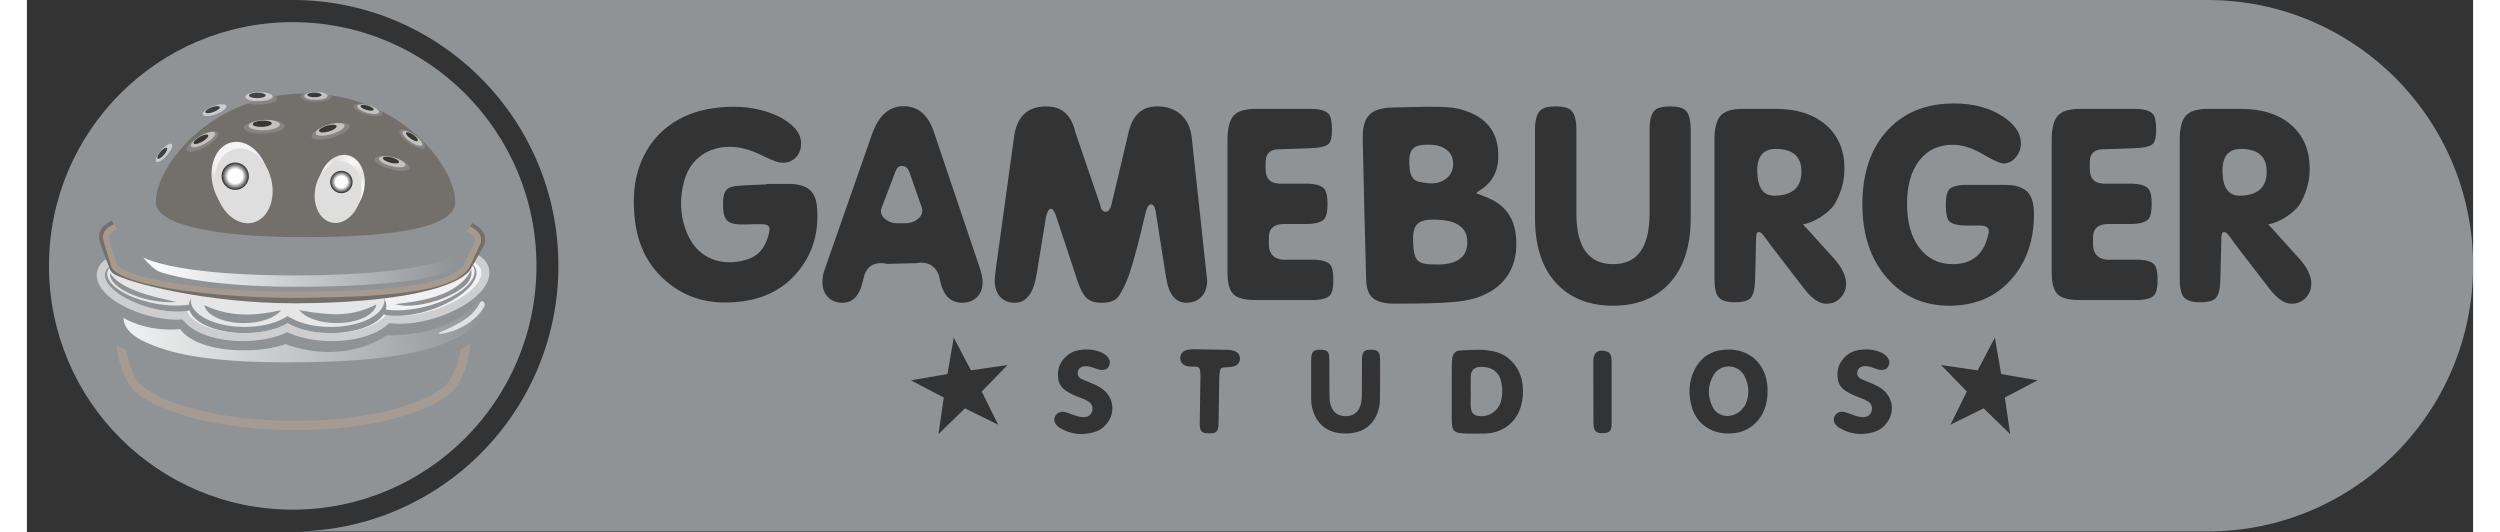 <svg width="155" height="33" viewBox="0 0 1558 339" fill="none" xmlns="http://www.w3.org/2000/svg">
<rect x="0" y="0" width="1558" height="339" fill="#333333" stroke="none"/>
<path fill-rule="evenodd" clip-rule="evenodd" d="M1558 169.255C1558 262.725 1482.22 338.502 1388.75 338.502H169.266C262.746 338.502 338.518 262.725 338.518 169.255C338.518 75.77 262.739 0 169.266 0H1388.75C1482.22 0 1558 75.77 1558 169.255ZM0 169.795C0.295 263.021 75.968 338.502 169.266 338.502H169.251C75.961 338.502 0.295 263.021 0 169.795ZM605.051 189.313C607.475 186.962 608.701 183.81 608.701 179.843C608.701 177.232 608.145 174.311 607.056 171.101L577.57 83.755C573.891 73 567.493 67.627 558.362 67.627C549.136 67.627 542.428 73.592 538.259 85.514L508.037 171.83C507.142 174.333 506.688 176.951 506.688 179.67C506.688 183.644 507.856 186.832 510.193 189.234C512.53 191.643 515.574 192.84 519.354 192.84C525.694 192.84 529.921 188.794 531.998 180.701L533.491 174.866C535.28 170.026 538.749 167.603 543.921 167.603C545.177 167.599 546.428 167.759 547.643 168.079L566.555 167.61C567.45 167.394 568.445 167.293 569.534 167.293C574.987 167.293 578.76 169.94 580.852 175.234L581.746 179.28C583.737 188.318 588.389 192.833 595.746 192.833C599.511 192.833 602.613 191.65 605.051 189.313ZM562.242 110.081L569.837 131.864C570.128 132.559 570.285 133.303 570.299 134.056C570.299 136.357 569.174 138.298 566.938 139.855C564.709 141.421 562.307 142.207 559.725 142.207H554.07C551.682 142.207 549.396 141.457 547.217 139.935C545.032 138.42 543.936 136.617 543.936 134.525C543.94 133.772 544.092 133.027 544.383 132.333L553.161 109.288C554.055 106.886 555.397 105.681 557.186 105.681C559.573 105.681 561.254 107.146 562.242 110.081ZM748.091 188.989C750.522 186.428 751.741 182.894 751.741 178.393C751.741 178.602 751.496 176.41 750.991 171.801L741.91 87.844C741.217 81.259 738.787 76.181 734.617 72.625C730.751 69.387 725.846 67.757 719.881 67.757C710.353 67.757 704.301 73.188 701.719 84.058L690.849 129.981C690.049 133.227 688.815 134.843 687.127 134.843C685.245 134.843 684.055 133.378 683.557 130.45L667.768 84.209C665.286 73.246 659.127 67.764 649.302 67.764C637.387 67.764 630.542 74.154 628.753 86.935L617.284 170.055C616.686 174.354 616.39 177.174 616.39 178.538C616.39 183.038 617.558 186.558 619.888 189.068C622.218 191.578 625.319 192.833 629.2 192.833C636.442 192.833 641.058 186.904 643.049 175.032L649.144 137.699C650.038 134.554 651.034 132.975 652.13 132.975C653.32 132.975 654.417 134.439 655.405 137.374L669.109 178.855C670.884 184.207 672.846 187.871 674.981 189.862C677.123 191.852 680.326 192.848 684.581 192.848C690.142 192.848 693.864 191.275 695.754 188.131C698.157 184.205 700.151 180.043 701.705 175.71C704.489 167.956 708.059 154.656 712.423 135.802C713.318 132.03 714.515 130.147 716.001 130.147C717.487 130.147 718.482 131.77 718.973 135.016L725.529 176.655C727.217 187.438 731.538 192.833 738.484 192.833C742.458 192.833 745.66 191.549 748.091 188.989ZM830.023 187.972C831.415 186.292 832.107 183.062 832.108 178.253C832.108 173.35 831.415 170.105 830.023 168.519C828.242 166.435 824.361 165.381 818.41 165.381H803.227C800.147 165.699 797.507 165.288 795.329 164.134C792.451 162.467 791.016 159.647 791.016 155.666V151.122C791.016 145.481 794.341 142.668 800.991 142.668H814.689C820.545 142.668 824.412 141.623 826.301 139.531C827.679 137.966 828.379 134.778 828.379 129.974C828.379 125.069 827.679 121.831 826.301 120.258C824.412 118.073 820.545 116.969 814.689 116.969H798.301C792.054 116.969 788.924 113.861 788.924 107.636V103.28C788.924 97.473 792.249 94.725 798.899 95.028L817.516 94.401C823.568 94.199 827.434 93.261 829.129 91.588C830.521 90.232 831.213 87.195 831.213 82.5C831.213 77.494 830.521 74.191 829.129 72.632C827.246 70.447 823.373 69.336 817.516 69.336H782.829C775.775 69.336 770.985 70.822 768.461 73.808C765.929 76.787 764.659 81.829 764.659 88.933V173.561C764.659 180.247 765.9 184.841 768.389 187.352C770.863 189.854 775.58 191.109 782.526 191.109H818.41C824.267 191.109 828.133 190.064 830.023 187.972ZM1046.43 180.139C1055.26 170.416 1059.68 156.683 1059.68 138.918L1059.69 82.802C1059.69 76.643 1058.65 72.517 1056.57 70.425C1054.78 68.658 1051.45 67.757 1046.59 67.757C1041.73 67.757 1038.41 68.644 1036.62 70.425C1034.53 72.51 1033.49 76.643 1033.49 82.802V135.939C1033.49 157.462 1025.75 168.223 1010.27 168.223C994.681 168.223 986.891 157.462 986.891 135.939V82.802C986.891 76.535 985.787 72.416 983.609 70.425C981.921 68.658 978.596 67.757 973.633 67.757C968.858 67.757 965.591 68.644 963.802 70.425C961.617 72.51 960.52 76.643 960.52 82.802V138.918C960.52 156.683 964.964 170.416 973.85 180.139C982.729 189.854 994.868 194.709 1010.25 194.709C1025.54 194.709 1037.6 189.854 1046.43 180.139ZM1133.18 145.027L1150.76 164.458C1156.02 170.308 1158.65 175.696 1158.65 180.615C1158.65 184.156 1157.46 187.186 1155.08 189.703C1152.7 192.213 1149.67 193.454 1145.99 193.454C1141.52 193.454 1136.81 190.222 1131.85 183.745L1110.26 155.688C1109.72 154.934 1109.22 154.236 1108.77 153.592C1106 149.703 1104.65 147.797 1103.11 147.797C1101.62 147.797 1101.42 149.254 1101.32 152.391L1100.73 177.463C1100.62 183.421 1099.76 187.409 1098.12 189.458C1096.48 191.484 1093.08 192.509 1087.92 192.509C1082.77 192.509 1079.28 191.463 1077.49 189.371C1075.71 187.287 1074.82 183.32 1074.82 177.463V88.912C1074.82 81.807 1076.09 76.758 1078.61 73.787C1081.14 70.815 1085.93 69.322 1092.98 69.322H1113.53C1127.53 69.322 1138.44 72.885 1146.28 79.99C1153.82 86.777 1157.6 95.872 1157.6 107.254C1157.6 115.087 1155.85 121.506 1152.18 128.604C1148.32 136.033 1136.55 142.524 1131.26 142.755C1131.86 143.83 1133.18 145.027 1133.18 145.027ZM1102.07 109.288C1102.27 119.638 1105.99 124.759 1113.24 124.644C1124.56 124.427 1130.21 119.328 1130.21 109.288C1130.21 99.673 1124.75 94.862 1113.84 94.862C1105.8 94.862 1101.87 99.673 1102.07 109.288ZM1429.51 145.027L1447.08 164.458C1452.34 170.308 1454.97 175.696 1454.97 180.615C1454.97 184.156 1453.79 187.186 1451.4 189.703C1449.01 192.213 1445.99 193.454 1442.32 193.454C1437.85 193.454 1433.13 190.222 1428.17 183.745L1406.58 155.688C1406.05 154.947 1405.56 154.259 1405.11 153.624L1405.1 153.609C1402.33 149.708 1400.97 147.797 1399.44 147.797C1397.94 147.797 1397.74 149.254 1397.64 152.391L1397.06 177.463C1396.95 183.421 1396.08 187.409 1394.44 189.458C1392.81 191.484 1389.4 192.509 1384.25 192.509C1379.08 192.509 1375.6 191.463 1373.82 189.371C1372.03 187.287 1371.14 183.32 1371.14 177.463V88.912C1371.14 81.807 1372.4 76.765 1374.93 73.787C1377.47 70.815 1382.26 69.322 1389.3 69.322H1409.85C1423.84 69.322 1434.77 72.885 1442.61 79.99C1450.14 86.777 1453.92 95.872 1453.92 107.254C1453.92 115.087 1452.18 121.506 1448.51 128.604C1444.64 136.033 1432.87 142.524 1427.58 142.755C1428.19 143.83 1429.51 145.027 1429.51 145.027ZM1398.39 109.288C1398.59 119.638 1402.31 124.759 1409.56 124.644C1420.87 124.427 1426.54 119.328 1426.54 109.288C1426.54 99.673 1421.08 94.862 1410.16 94.862C1402.12 94.862 1398.2 99.673 1398.39 109.288ZM1263.51 178.328C1273.39 167.415 1278.32 153.379 1278.32 136.249C1278.32 129.664 1276.87 124.939 1274 122.069C1271.12 119.198 1266.41 117.756 1259.86 117.756H1235.44C1229.58 117.756 1225.81 118.801 1224.13 120.893C1222.83 122.465 1222.19 125.755 1222.19 130.76C1222.19 135.78 1222.83 139.077 1224.13 140.642C1225.81 142.632 1229.58 143.628 1235.44 143.628H1243.77C1247.65 143.628 1249.59 144.868 1249.59 147.386C1249.59 147.905 1249.23 149.42 1248.55 151.93C1245.37 162.799 1238.02 168.23 1226.51 168.23C1217.67 168.23 1210.63 164.776 1205.36 157.88C1200.11 150.992 1197.47 141.579 1197.47 129.671C1197.47 118.073 1200.08 108.927 1205.29 102.234C1210.51 95.555 1217.57 92.208 1226.51 92.208C1232.56 92.208 1238.96 94.199 1245.71 98.166C1252.46 102.133 1256.88 104.116 1258.96 104.116C1261.95 104.116 1264.52 102.811 1266.71 100.2C1268.9 97.596 1269.99 94.617 1269.99 91.27C1269.99 84.793 1266.06 79.045 1258.23 74.032C1249.9 68.601 1239.61 65.881 1227.4 65.881C1209.53 65.881 1195.35 71.659 1184.81 83.199C1174.29 94.747 1169.03 110.391 1169.03 130.14C1169.03 149.369 1174.19 164.941 1184.52 176.85C1194.83 188.758 1208.14 194.716 1224.42 194.716C1240.61 194.716 1253.63 189.256 1263.51 178.328ZM1354.95 187.972C1356.35 186.292 1357.05 183.062 1357.05 178.253C1357.05 173.35 1356.35 170.105 1354.95 168.519C1353.18 166.435 1349.3 165.381 1343.35 165.381H1328.16C1325.09 165.699 1322.45 165.288 1320.27 164.134C1317.38 162.467 1315.95 159.647 1315.95 155.666V151.122C1315.95 145.481 1319.27 142.668 1325.92 142.668H1339.62C1345.48 142.668 1349.34 141.623 1351.23 139.531C1352.62 137.966 1353.31 134.778 1353.31 129.974C1353.31 125.069 1352.62 121.831 1351.23 120.258C1349.34 118.073 1345.48 116.969 1339.62 116.969H1323.24C1316.98 116.969 1313.86 113.861 1313.86 107.636V103.28C1313.86 97.473 1317.19 94.725 1323.84 95.028L1342.45 94.401C1348.51 94.199 1352.37 93.261 1354.06 91.588C1355.45 90.232 1356.15 87.195 1356.15 82.5C1356.15 77.494 1355.45 74.191 1354.06 72.632C1352.18 70.447 1348.3 69.336 1342.45 69.336H1307.76C1300.71 69.336 1295.92 70.822 1293.39 73.808C1290.87 76.787 1289.6 81.829 1289.6 88.933V173.561C1289.6 180.247 1290.84 184.841 1293.32 187.352C1295.8 189.854 1300.52 191.109 1307.46 191.109H1343.35C1349.2 191.109 1353.07 190.064 1354.95 187.972ZM475.073 117.132C473.701 117.134 472.328 117.135 470.955 117.135V117.445C469.105 117.532 467.256 117.606 465.407 117.68L465.406 117.68C461.373 117.841 457.343 118.002 453.312 118.289C445.839 118.823 443.574 121.283 443.401 128.575C443.113 140.634 445.666 143.209 457.64 142.986C458.748 142.964 459.857 142.924 460.965 142.883C463.587 142.787 466.207 142.692 468.813 142.849C472.39 143.065 473.501 144.493 472.787 147.847C471.005 156.214 466.865 162.9 458.188 165.432C442.031 170.135 427.05 164.545 420.392 148.388C415.848 137.345 415.502 125.791 418.906 114.358C422.779 101.361 433.433 93.744 447.037 93.513C453.658 93.405 459.796 95.158 465.754 97.841C466.922 98.363 468.075 98.915 469.227 99.467L469.227 99.467L469.227 99.467L469.228 99.467L469.228 99.468C472.134 100.859 475.036 102.248 478.161 103.157C485.301 105.227 492.183 100.647 493.005 93.254C493.625 87.657 491.267 83.322 487.22 79.788C482.575 75.727 477.136 73.051 471.294 71.175C460.244 67.634 448.934 67.317 437.537 68.86C411.174 72.445 394.267 88.876 388.597 110.961C386.318 119.84 386.21 128.885 386.996 137.872C388.633 156.604 396.452 172.14 412.22 183.009C425.542 192.191 440.48 194.002 456.125 191.874C470.955 189.833 483.311 183.276 492.471 171.245C501.329 159.604 504.437 146.26 503.24 131.907C502.432 122.321 497.686 118.066 488.021 117.222C486.788 117.114 485.555 117.122 484.315 117.131C484.1 117.132 483.884 117.134 483.668 117.134C483.549 117.135 483.43 117.135 483.311 117.135C480.566 117.126 477.822 117.129 475.078 117.132H475.073ZM597.441 260.071L618.583 270.5L618.575 270.493L608.145 249.36L624.605 232.482L601.271 235.872L590.3 215.012L586.312 238.238L563.086 242.226L583.953 253.197L580.563 276.516L597.441 260.071ZM1246.28 260.071L1225.14 270.5L1235.57 249.36L1219.13 232.482L1242.45 235.872L1253.42 215.012L1257.41 238.238L1280.63 242.226L1259.78 253.197L1263.16 276.516L1246.28 260.071ZM818.887 260.742C818.173 258.614 817.942 256.183 817.942 253.731C817.931 249.62 817.94 245.513 817.949 241.408V241.404V241.401C817.958 237.298 817.967 233.198 817.956 229.099C817.949 223.387 820.026 222.319 825.277 222.817C828.098 223.077 829.309 224.281 829.432 227.173C829.55 229.866 829.544 232.57 829.538 235.272C829.536 236.384 829.534 237.495 829.54 238.606C829.548 239.703 829.557 240.8 829.566 241.897L829.581 243.698C829.61 247.082 829.639 250.464 829.648 253.846C829.663 255.238 829.966 256.565 830.348 257.885C831.704 262.545 835.029 265.048 839.862 265.048C844.796 265.048 848.034 262.631 849.434 257.921C850.133 255.541 850.241 253.103 850.263 250.658C850.283 246.702 850.292 242.746 850.301 238.792V238.786V238.78V238.775C850.308 235.598 850.315 232.423 850.328 229.251V229.249C850.328 228.471 850.328 227.678 850.436 226.907C850.84 224.065 852.016 222.983 854.843 222.752H855.139C860.246 222.5 861.811 223.791 861.847 228.854C861.919 237.358 861.847 245.869 861.753 254.373C861.766 258.009 860.965 261.602 859.409 264.889C856.401 271.078 851.432 274.612 844.68 275.708C841.878 276.172 839.025 276.236 836.205 275.896C827.326 274.814 821.317 269.606 818.887 260.742ZM661.55 227.303C663.534 225.204 666.441 223.661 669.802 223.048C674.411 222.204 678.977 222.42 683.391 224.072C685.519 224.865 687.438 226.005 688.779 227.945C690.027 229.748 689.991 231.609 689.01 233.485C688.065 235.309 686.356 235.67 684.524 235.62C682.963 235.568 681.529 235.045 680.094 234.522C679.506 234.307 678.918 234.092 678.32 233.91C676.135 233.232 673.978 232.835 671.728 233.773C670.17 234.422 669.477 235.598 669.297 237.156C669.117 238.743 669.658 240.063 670.992 240.971C671.471 241.291 672.013 241.521 672.555 241.752C672.65 241.792 672.744 241.832 672.839 241.873C673.799 242.282 674.763 242.682 675.728 243.081L675.732 243.083C677.114 243.655 678.496 244.228 679.871 244.83C682.208 245.847 684.401 247.095 686.32 248.819C691.96 253.918 692.992 262.206 688.722 268.531C686.688 271.539 684.004 273.833 680.571 274.965C672.73 277.533 665.15 276.826 657.973 272.599C657.388 272.244 656.846 271.823 656.357 271.344C654.323 269.397 653.818 267.038 654.958 264.983C655.541 263.945 656.453 263.132 657.55 262.67C658.647 262.207 659.866 262.123 661.017 262.429C662.436 262.76 663.815 263.265 665.195 263.771L665.2 263.773C665.656 263.94 666.112 264.108 666.571 264.269C668.698 265.019 670.841 265.747 673.127 265.697C675.313 265.654 677.13 264.867 678.126 262.74C679.337 260.15 678.609 257.33 676.229 255.772C674.554 254.754 672.771 253.927 670.913 253.305C667.616 252.079 664.363 250.745 661.464 248.675C659.011 246.929 657.432 244.636 656.956 241.729C656.076 236.391 657.158 231.588 661.55 227.303ZM1158.01 227.274C1159.99 225.168 1162.9 223.632 1166.26 223.019C1170.87 222.168 1175.44 222.384 1179.85 224.036C1181.98 224.829 1183.91 225.969 1185.24 227.916C1186.49 229.72 1186.45 231.573 1185.48 233.449C1184.53 235.281 1182.82 235.641 1180.98 235.583C1179.41 235.532 1177.96 235.002 1176.51 234.472C1175.94 234.263 1175.37 234.054 1174.79 233.874C1172.6 233.196 1170.44 232.799 1168.19 233.744C1166.64 234.393 1165.94 235.569 1165.76 237.12C1165.58 238.707 1166.12 240.027 1167.46 240.935C1167.93 241.256 1168.48 241.487 1169.02 241.718L1169.04 241.725L1169.04 241.726C1169.13 241.763 1169.21 241.8 1169.3 241.837C1170.22 242.226 1171.14 242.607 1172.06 242.988L1172.06 242.991C1173.49 243.582 1174.92 244.172 1176.33 244.794C1178.67 245.811 1180.87 247.059 1182.78 248.783C1188.42 253.882 1189.45 262.17 1185.19 268.495C1183.16 271.503 1180.47 273.797 1177.04 274.929C1169.19 277.504 1161.61 276.79 1154.43 272.571C1153.85 272.212 1153.31 271.788 1152.82 271.308C1150.78 269.361 1150.28 267.002 1151.42 264.947C1152 263.911 1152.91 263.098 1154.01 262.636C1155.1 262.174 1156.32 262.089 1157.47 262.393C1158.92 262.73 1160.33 263.248 1161.73 263.766C1161.98 263.858 1162.23 263.95 1162.48 264.04C1162.66 264.107 1162.85 264.174 1163.03 264.24C1165.16 264.99 1167.3 265.711 1169.59 265.668C1171.77 265.617 1173.59 264.831 1174.59 262.711C1175.8 260.114 1175.08 257.287 1172.69 255.736C1171.02 254.718 1169.23 253.891 1167.37 253.269C1164.08 252.043 1160.82 250.709 1157.92 248.639C1155.47 246.893 1153.89 244.599 1153.42 241.693C1152.54 236.355 1153.63 231.559 1158.01 227.274ZM771.649 225.32C773.676 228.327 772.363 232.121 769.124 233.211C767.404 233.793 765.59 233.87 763.778 233.948C763.569 233.956 763.36 233.965 763.152 233.975C760.757 234.083 760.173 234.53 759.74 236.875C759.502 238.158 759.466 239.478 759.437 240.791C759.331 246.781 759.238 252.771 759.145 258.762C759.099 261.744 759.053 264.727 759.005 267.709C759.003 267.797 759.002 267.886 759.001 267.974L758.999 268.211V268.212V268.22C758.996 268.554 758.993 268.887 758.983 269.217C758.853 275.117 757.807 276.451 751.128 275.925C748.632 275.723 747.522 274.626 747.139 272.159C746.965 271.015 746.979 269.831 746.994 268.671L746.995 268.553C747.064 263.852 747.14 259.154 747.216 254.457C747.291 249.779 747.367 245.102 747.435 240.423C747.477 239.115 747.422 237.806 747.269 236.507C746.945 234.127 746.31 233.607 743.937 233.506C743.46 233.486 742.982 233.485 742.503 233.484C741.264 233.481 740.025 233.479 738.823 233.146C736.897 232.612 735.288 231.717 734.769 229.539C734.041 226.387 735.404 223.985 738.52 223.004C739.883 222.579 741.29 222.427 742.696 222.442C750.053 222.543 757.418 222.658 764.775 222.781C766.189 222.81 767.581 223.062 768.937 223.495C769.986 223.854 770.922 224.483 771.649 225.32ZM1006.18 223.863C1007.61 224.173 1008.4 225.183 1008.85 226.589C1009.29 227.995 1009.3 229.449 1009.31 230.877L1009.31 230.946C1009.34 243.445 1009.35 255.938 1009.35 268.438V268.581C1009.35 269.703 1009.35 270.836 1009.2 271.943C1008.88 274.287 1007.77 275.384 1005.41 275.766C1004.45 275.906 1003.47 275.942 1002.49 275.874C999.708 275.723 998.403 274.576 997.956 271.835C997.785 270.578 997.708 269.31 997.725 268.041C997.708 260.656 997.698 253.27 997.689 245.883L997.688 245.716V245.71C997.682 240.754 997.676 235.796 997.667 230.838C997.667 230.741 997.664 230.645 997.661 230.548C997.657 230.464 997.653 230.38 997.649 230.296C997.638 230.084 997.627 229.872 997.631 229.662C997.876 224.31 1000.96 222.175 1006.18 223.863ZM1108.56 246.309C1107.66 232.244 1097.57 221.908 1082.27 222.651C1073.11 223.098 1066.17 227.339 1062.11 235.519C1058.26 243.272 1058.01 251.524 1060.55 259.753C1061.38 262.588 1062.77 265.229 1064.63 267.524C1066.48 269.818 1068.78 271.72 1071.38 273.119C1076.27 275.802 1081.6 276.473 1087.09 275.91C1094.47 275.16 1100.15 271.554 1104.43 265.206C1107.94 259.58 1108.99 253.089 1108.56 246.309ZM1073.52 258.953C1070.28 252.144 1070.45 245.176 1074.35 238.743C1078.87 231.299 1089.88 231.703 1093.91 239.435C1097.41 246.129 1096.84 252.988 1094.5 257.756C1089.07 267.132 1077.41 267.118 1073.52 258.953ZM952.629 245.162C951.584 235.136 944.89 226.654 935.693 224.158C928.618 222.245 921.379 222.704 914.182 223.161C913.675 223.193 913.169 223.226 912.662 223.257C909.756 223.437 908.205 225.327 907.794 228.284C907.57 229.893 907.505 231.53 907.498 233.153C907.469 244.232 907.469 255.296 907.476 266.375C907.476 267.695 907.541 269.015 907.649 270.342C907.923 273.934 909.366 275.463 912.9 275.874C913.85 275.986 914.809 276.032 915.832 276.082C916.324 276.105 916.831 276.13 917.358 276.163C918.369 276.16 919.397 276.162 920.436 276.163C923.052 276.167 925.743 276.171 928.437 276.119C939.718 275.881 948.439 269.354 951.569 258.751C952.814 254.335 953.174 249.717 952.629 245.162ZM938.463 256.71C936.422 262.566 929.735 266.187 923.705 264.781C921.758 264.319 920.438 263.107 919.955 261.174C919.681 259.987 919.543 258.772 919.544 257.554C919.523 256.279 919.552 255.004 919.58 253.732C919.601 252.766 919.623 251.801 919.623 250.839C919.623 249.098 919.593 247.367 919.562 245.63C919.553 245.128 919.544 244.626 919.536 244.123H919.652C919.641 243.706 919.625 243.289 919.608 242.872L919.607 242.862V242.86V242.859V242.857C919.567 241.852 919.527 240.847 919.572 239.846C919.738 235.699 922.083 233.571 926.266 233.643C933.919 233.773 938.175 237.416 939.35 244.967C939.964 248.934 939.805 252.887 938.463 256.71ZM926.444 124.357C925.352 123.937 924.237 123.508 923.099 123.043C923.444 122.733 923.691 122.492 923.887 122.301C924.171 122.025 924.347 121.854 924.556 121.73C935.195 115.642 938.116 105.97 936.89 94.567C935.707 83.661 929.663 76.246 919.716 71.904C914.947 69.806 909.842 68.576 904.641 68.269C896.299 67.78 887.962 68.011 879.625 68.243C876.521 68.329 873.418 68.415 870.314 68.464C855.593 68.709 850.493 74.104 850.803 88.912C851.409 118.463 852.159 148.006 852.96 177.557C853.263 188.434 857.295 192.458 868.129 193.331C868.75 193.389 869.373 193.415 869.997 193.41C872.235 193.392 874.473 193.381 876.712 193.37C888.224 193.315 899.746 193.259 911.183 192.112C935.159 189.696 951.323 175.176 948.279 149.427C947.089 139.372 942.184 131.871 933.183 127.226C931.052 126.131 928.804 125.266 926.444 124.357ZM169.302 324.596C255.042 324.596 324.546 255.094 324.546 169.349C324.546 83.611 255.042 14.108 169.302 14.108C83.561 14.108 14.05 83.611 14.05 169.349C14.05 255.094 83.561 324.596 169.302 324.596Z" fill="#909396"/>
<path d="M170.678 273.897C120.93 273.876 84.216 262.112 69.898 250.47C61.907 243.95 56.85 229.012 56.403 210.512C56.273 205.297 58.913 199.88 64.251 194.427C80.249 178.047 121.154 161.465 168.406 161.465C196.306 161.472 224.306 167.149 247.308 177.419C257.818 182.108 282.291 194.716 282.666 210.317C283.07 227.195 278.036 242.883 269.827 250.283C256.772 262.04 221.097 273.905 170.808 273.905L170.678 273.897Z" fill="#A59B93"/>
<path d="M168.486 167.235C228.26 167.264 276.486 194.031 276.883 210.454C277.279 226.892 272.151 240.402 265.948 245.984C254.393 256.392 219.886 268.128 170.672 268.113C121.472 268.091 86.424 256.472 73.542 245.984C66.906 240.589 62.578 226.798 62.174 210.368C61.778 193.923 108.72 167.207 168.486 167.235Z" fill="#909396"/>
<path d="M175.563 172.226C216.078 172.558 303.42 164.833 298.58 196.375C293.3 230.78 225.693 240.055 174.084 238.67C122.468 237.286 45.225 229.106 43.256 204.936C40.998 177.153 70.34 171.368 175.563 172.226Z" fill="#909396"/>
<path d="M288.531 182.433C289.634 187.027 287.571 193.172 276.875 201.157C258.611 214.789 228.901 213.592 228.901 213.592C228.901 213.592 219.048 221.54 200.194 223.747C181.332 225.947 164.792 219.203 164.792 219.203C164.792 219.203 149.645 225.103 126.585 222.449C103.525 219.788 97.596 209.61 97.596 209.61C97.596 209.61 78.482 212.135 61.604 202.542C61.604 202.542 60.356 211.002 75.308 217.811C90.744 224.836 113.732 231.227 172.092 230.751C230.445 230.282 272.929 223.978 291.142 201.655C302.149 188.145 288.531 182.433 288.531 182.433Z" fill="url(#paint0_linear_32_262)"/>
<path d="M280.836 206.112C286.541 202.239 290.213 197.875 291.489 194.622C292.138 192.97 289.888 190.208 288.308 193.208C286.952 195.783 284.558 199.498 279.415 203.097C274.56 206.509 266.778 210.065 263.683 211.349C257.567 213.859 270.954 212.791 280.836 206.112Z" fill="#E1E1E1"/>
<path d="M180.014 245.414C142.701 245.732 114.693 241.765 96.574 238.396C99.481 245.523 103.787 249.244 107.819 251.87C112.832 255.116 140.739 262.076 177.381 260.439C221.207 258.484 243.589 251.336 249.842 247.398C255.469 243.842 257.863 240.733 259.169 235.511C247.592 240.041 207.841 245.176 180.014 245.414Z" fill="#909396"/>
<path d="M194.127 217.241C183.539 217.241 173.455 215.2 165.924 211.572C158.401 215.193 148.318 217.241 137.722 217.241C119.942 217.241 105.191 211.846 99.154 203.486C98.025 203.56 96.895 203.596 95.764 203.595C89.114 203.595 81.756 202.419 74.486 200.205C60.348 195.891 49.356 188.462 45.8 180.824C43.78 176.496 44.465 173.013 45.389 170.841C48.021 164.667 55.768 161.263 67.179 161.263C73.829 161.263 81.194 162.439 88.479 164.66C98.303 167.661 106.612 172.125 111.979 177.203C119.213 174.231 128.186 172.623 137.715 172.623C148.31 172.623 158.394 174.664 165.917 178.285C173.448 174.679 183.531 172.623 194.12 172.623C204.175 172.623 213.782 174.462 221.169 177.751C226.867 172.212 235.58 167.192 245.765 163.665C254.413 160.679 263.465 159.034 271.255 159.034C282.558 159.034 290.42 162.395 293.37 168.49C294.957 171.758 294.957 175.479 293.399 179.237C289.865 187.741 278.151 196.31 262.816 201.618C254.074 204.633 245.289 206.235 237.383 206.235C235.025 206.235 232.796 206.09 230.719 205.795C223.751 212.834 209.916 217.241 194.127 217.241Z" fill="#CECECE"/>
<path d="M50.095 172.847C53.139 165.728 69.671 164.249 87.011 169.543C97.996 172.897 106.666 178.163 110.777 183.385C117.435 179.915 127.028 177.723 137.732 177.723C149.1 177.723 159.256 180.182 165.935 184.041C172.607 180.189 182.756 177.723 194.138 177.723C205.512 177.723 215.668 180.182 222.34 184.055C226.884 178.321 235.937 172.479 247.456 168.49C266.498 161.905 285.006 162.908 288.793 170.726C292.58 178.538 280.21 190.215 261.168 196.8C248.848 201.056 236.788 202.123 228.76 200.255C224.014 207.151 210.316 212.135 194.138 212.135C182.777 212.135 172.621 209.668 165.935 205.809C159.263 209.668 149.114 212.135 137.732 212.135C119.895 212.135 105.079 206.076 101.956 198.07C94.995 199.108 85.626 198.265 75.989 195.329C58.642 190.035 47.051 179.966 50.095 172.847Z" fill="#F2F2F2"/>
<path d="M113.168 191.283C115.231 183.882 102.731 173.914 85.24 169.024C67.749 164.141 51.894 166.175 49.824 173.575C47.761 180.976 60.261 190.944 77.753 195.834C95.244 200.717 111.098 198.683 113.168 191.283Z" fill="#909396"/>
<path d="M116.317 185.974C117.767 178.487 104.379 169.587 86.419 166.11C68.452 162.626 52.713 165.872 51.256 173.366C49.806 180.853 63.193 189.753 81.161 193.237C99.121 196.714 114.867 193.468 116.317 185.974Z" fill="#E6E6E6"/>
<path d="M52.956 173.806C51.787 180.175 62.823 187.799 78.172 191.03C84.332 192.329 90.261 192.725 95.332 192.35C78.223 188.664 59.101 183.955 52.956 173.806Z" fill="#909396"/>
<path d="M256.961 197.42C275.686 191.268 288.698 179.663 286.014 171.505C283.331 163.347 265.977 161.725 247.252 167.877C228.527 174.029 215.515 185.635 218.198 193.792C220.881 201.95 238.236 203.58 256.961 197.42Z" fill="#909396"/>
<path d="M253.93 195.228C273.153 190.33 287.038 179.656 284.925 171.383C282.818 163.109 265.522 160.369 246.299 165.259C227.077 170.156 213.199 180.831 215.305 189.104C217.411 197.377 234.708 200.118 253.93 195.228Z" fill="#F1F1F1"/>
<path d="M234.578 193.677C242.173 196.079 255.135 194.088 265.616 189.782C282.53 182.822 283.828 176.258 282.999 171.621C275.375 188.477 250.216 192.018 234.578 193.677Z" fill="#909396"/>
<path d="M138.555 212.135C158.145 212.135 174.028 204.432 174.028 194.932C174.028 185.433 158.145 177.73 138.555 177.73C118.957 177.73 103.074 185.433 103.074 194.932C103.074 204.432 118.957 212.135 138.555 212.135Z" fill="#909396"/>
<path d="M193.5 212.135C213.09 212.135 228.973 204.432 228.973 194.932C228.973 185.433 213.09 177.73 193.5 177.73C173.902 177.73 158.02 185.433 158.02 194.932C158.02 204.432 173.902 212.135 193.5 212.135Z" fill="#909396"/>
<path d="M193.5 208.226C212.419 208.226 227.761 200.522 227.761 191.016C227.761 181.517 212.419 173.813 193.5 173.813C174.573 173.813 159.238 181.517 159.238 191.016C159.238 200.522 174.573 208.226 193.5 208.226Z" fill="#E6E6E6"/>
<path d="M138.555 208.226C157.474 208.226 172.816 200.522 172.816 191.016C172.816 181.517 157.474 173.813 138.555 173.813C119.628 173.813 104.293 181.517 104.293 191.016C104.293 200.522 119.628 208.226 138.555 208.226Z" fill="#E6E6E6"/>
<path d="M222.554 193.937C207.645 201.157 196.703 201.662 173.484 197.543C177.134 202.347 186.366 205.766 197.215 205.766C210.638 205.766 221.594 200.551 222.561 193.937H222.554ZM112.902 194.355C114.251 200.775 125.056 205.766 138.184 205.766C148.974 205.766 158.185 202.39 161.871 197.616C142.858 201.655 128.994 201.655 112.902 194.355Z" fill="#909396"/>
<path d="M170.34 193.179C113.992 193.179 63.444 179.836 55.206 174.361C54.116 173.637 53.275 172.594 52.797 171.375C46.003 154.043 45.938 152.377 45.902 151.288C45.83 149.484 46.27 146.78 48.787 144.169C51.917 140.894 59.57 136.119 89.72 132.39C110.378 129.837 136.561 128.423 165.42 128.279H169.308C222.078 128.279 265.551 133.183 280.453 140.786C283.627 141.983 291.633 145.258 291.914 152.29C291.965 153.805 291.64 155.298 290.933 156.719L290.775 157.014L282.516 171.584C282.324 171.926 282.102 172.25 281.852 172.551C271.393 185 229.342 192.905 172.071 193.179H170.34Z" fill="#736F6B"/>
<path d="M52.264 151.042C51.91 141.752 101.507 134.958 165.435 134.655C219.107 134.403 264.44 139.488 277.835 146.614C282.718 148.439 285.444 150.437 285.524 152.528C285.534 152.99 285.428 153.446 285.213 153.855L276.955 168.425C269.165 177.708 231.7 186.5 172.035 186.782C114.317 187.049 65.182 173.315 58.719 169.038C58.719 169.053 52.336 152.723 52.264 151.042Z" fill="#C5C5C5"/>
<path d="M57.066 156.214C57.499 159.965 59.295 167.106 61.156 168.368C65.195 171.123 73.916 173.748 79.008 175.205C79.008 175.205 68.42 169.305 67.612 162.049C67.612 162.049 61.099 158.544 57.066 156.207V156.214Z" fill="#BA3331"/>
<path d="M168.927 189.681C120.673 189.681 63.164 182.541 54.371 171C54.108 170.651 53.904 170.261 53.765 169.846C48.536 153.394 48.464 151.742 48.442 151.187C48.392 149.881 48.731 147.898 50.62 145.929C60.957 135.138 118.927 131.049 165.436 130.832C166.728 130.818 168.033 130.818 169.31 130.818C221.07 130.818 265.213 135.766 279.416 143.13C283.664 144.739 289.168 147.436 289.355 152.391C289.389 153.47 289.156 154.54 288.677 155.507L282.445 169.096L282.344 169.305C274.698 183.63 243.639 189.335 171.575 189.681H168.927Z" fill="#A7998E"/>
<path d="M52.264 151.042C51.91 141.752 101.506 134.958 165.435 134.655C219.107 134.403 264.44 139.488 277.835 146.614C282.718 148.439 285.444 150.437 285.524 152.528C285.534 152.99 285.428 153.446 285.213 153.855L278.953 167.488C271.372 181.697 231.217 185.555 171.552 185.844C113.826 186.111 64.006 177.333 57.406 168.678C57.414 168.692 52.336 152.723 52.264 151.042Z" fill="#909396"/>
<path d="M75.758 165.908C77.107 167.661 81.651 172.017 84.046 172.905C86.441 173.785 110.373 182.642 172.044 182.642C233.715 182.642 262.163 176.453 266.909 173.02C271.655 169.587 273.567 166.24 275.24 162.821C276.914 159.395 264.154 175.422 171.071 175.422C74.417 175.422 69.974 158.364 75.758 165.908Z" fill="url(#paint1_linear_32_262)"/>
<path d="M168.537 166.673C133.597 166.673 105.928 164.278 86.309 159.546C64.201 154.216 52.992 145.748 52.992 134.381C52.992 103.763 97.1 47.532 169.157 47.532C241.214 47.532 285.315 103.763 285.315 134.381C285.315 152.601 259.709 158.364 251.291 160.261C232.364 164.509 204.522 166.673 168.537 166.673Z" fill="#909396"/>
<path d="M169.166 53.887C237.459 53.887 278.962 107.081 278.962 134.381C278.962 152.247 238.295 160.318 168.546 160.318C98.797 160.318 59.363 150.408 59.363 134.374C59.363 107.081 100.874 53.887 169.166 53.887Z" fill="#909396"/>
<path d="M177.46 59.527C236.779 59.527 272.829 105.277 272.829 128.755C272.829 144.118 237.493 151.05 176.919 151.05C116.337 151.05 82.09 142.539 82.09 128.755C82.09 105.277 118.14 59.527 177.46 59.527Z" fill="#736F6B"/>
<g opacity="0.85">
<g opacity="0.85">
<path opacity="0.85" d="M120.718 74.652C126.2 72.618 130.088 69.502 129.417 67.677C128.739 65.86 123.755 66.026 118.28 68.053C112.798 70.079 108.91 73.195 109.588 75.02C110.259 76.838 115.243 76.679 120.718 74.645V74.652Z" fill="#909396"/>
<path opacity="0.85" d="M120.429 72.69C124.605 71.147 127.569 68.774 127.065 67.389C126.545 65.997 122.744 66.127 118.575 67.677C114.391 69.221 111.434 71.594 111.939 72.979C112.451 74.364 116.252 74.234 120.429 72.69Z" fill="#EFEFEF"/>
<path opacity="0.85" d="M118.829 71.356C121.368 70.418 123.171 68.976 122.854 68.132C122.543 67.288 120.235 67.367 117.696 68.305C115.165 69.243 113.361 70.685 113.671 71.536C113.982 72.373 116.29 72.301 118.829 71.356Z" fill="black"/>
</g>
<g opacity="0.85">
<path opacity="0.85" d="M194.534 87.693C201.206 85.767 206.104 82.406 205.462 80.192C204.82 77.977 198.891 77.739 192.219 79.672C185.547 81.598 180.649 84.959 181.291 87.174C181.933 89.388 187.855 89.626 194.534 87.693Z" fill="#909396"/>
<path opacity="0.85" d="M193.986 85.464C199.071 83.993 202.8 81.432 202.317 79.745C201.826 78.057 197.311 77.884 192.219 79.355C187.134 80.819 183.404 83.38 183.895 85.068C184.378 86.755 188.901 86.936 193.993 85.464H193.986Z" fill="#EFEFEF"/>
<path opacity="0.85" d="M192.212 83.748C195.299 82.861 197.564 81.303 197.269 80.278C196.973 79.254 194.232 79.146 191.138 80.033C188.05 80.927 185.793 82.486 186.089 83.51C186.384 84.534 189.125 84.642 192.22 83.755L192.212 83.748Z" fill="black"/>
</g>
<g opacity="0.85">
<path opacity="0.85" d="M253.434 94.163C254.458 92.691 251.703 88.999 247.289 85.911C242.867 82.832 238.445 81.526 237.421 83.005C236.397 84.476 239.145 88.169 243.567 91.249C247.988 94.336 252.403 95.634 253.434 94.163Z" fill="#909396"/>
<path opacity="0.85" d="M251.689 92.417C252.475 91.299 250.369 88.486 247.001 86.128C243.625 83.784 240.257 82.781 239.478 83.906C238.691 85.024 240.79 87.844 244.166 90.196C247.542 92.547 250.91 93.543 251.689 92.417Z" fill="#EFEFEF"/>
<path opacity="0.85" d="M248.941 89.64C249.417 88.962 248.147 87.246 246.099 85.818C244.05 84.397 242.002 83.798 241.526 84.476C241.05 85.161 242.319 86.871 244.375 88.299C246.416 89.727 248.465 90.326 248.941 89.64Z" fill="black"/>
</g>
<g opacity="0.85">
<path opacity="0.85" d="M151.401 85.125C158.635 84.793 164.406 82.593 164.297 80.22C164.189 77.84 158.239 76.181 151.004 76.513C143.769 76.845 137.992 79.037 138.107 81.418C138.215 83.798 144.166 85.457 151.401 85.125Z" fill="#909396"/>
<path opacity="0.85" d="M151.35 82.961C156.868 82.709 161.268 81.035 161.181 79.218C161.102 77.407 156.565 76.138 151.047 76.39C145.536 76.65 141.137 78.323 141.216 80.141C141.302 81.951 145.832 83.221 151.35 82.961Z" fill="#EFEFEF"/>
<path opacity="0.85" d="M149.993 80.797C153.339 80.646 156.015 79.629 155.965 78.525C155.914 77.422 153.152 76.65 149.805 76.809C146.458 76.96 143.782 77.984 143.833 79.081C143.883 80.184 146.646 80.956 149.993 80.797Z" fill="black"/>
</g>
<g opacity="0.85">
<path opacity="0.85" d="M184.19 64.807C189.592 64.8 193.971 63.343 193.971 61.561C193.971 59.772 189.585 58.33 184.175 58.337C178.773 58.344 174.395 59.801 174.395 61.583C174.395 63.371 178.78 64.814 184.19 64.807Z" fill="#909396"/>
<path opacity="0.85" d="M184.074 63.595C188.186 63.595 191.532 62.477 191.532 61.121C191.532 59.751 188.186 58.654 184.06 58.669C179.941 58.669 176.602 59.78 176.602 61.143C176.602 62.499 179.948 63.595 184.067 63.595H184.074Z" fill="#EFEFEF"/>
<path opacity="0.85" d="M183.143 61.929C185.646 61.929 187.673 61.251 187.673 60.429C187.673 59.599 185.639 58.928 183.143 58.928C180.64 58.936 178.613 59.606 178.613 60.443C178.613 61.265 180.647 61.936 183.143 61.929Z" fill="black"/>
</g>
<g opacity="0.85">
<path opacity="0.85" d="M147.931 66.624C154.271 66.581 159.4 64.865 159.385 62.773C159.371 60.688 154.221 59.029 147.881 59.066C141.548 59.109 136.412 60.833 136.434 62.917C136.441 65.009 141.591 66.668 147.931 66.624Z" fill="#909396"/>
<path opacity="0.85" d="M147.881 64.453C152.714 64.425 156.623 63.112 156.609 61.518C156.601 59.931 152.678 58.662 147.845 58.69C143.012 58.719 139.103 60.032 139.117 61.626C139.124 63.213 143.048 64.482 147.881 64.453Z" fill="#EFEFEF"/>
<path opacity="0.85" d="M146.756 62.52C149.685 62.506 152.058 61.706 152.058 60.739C152.05 59.765 149.663 59.001 146.735 59.015C143.799 59.029 141.426 59.83 141.426 60.804C141.433 61.77 143.82 62.535 146.756 62.52Z" fill="black"/>
</g>
<g opacity="0.85">
<path opacity="0.85" d="M243.777 107.045C244.311 105.025 239.788 102.075 233.672 100.452C227.548 98.837 222.16 99.161 221.626 101.181C221.085 103.2 225.615 106.158 231.724 107.773C237.848 109.396 243.243 109.072 243.77 107.052L243.777 107.045Z" fill="#909396"/>
<path opacity="0.85" d="M241.139 105.249C241.55 103.705 238.109 101.448 233.443 100.214C228.783 98.988 224.672 99.233 224.268 100.777C223.857 102.32 227.297 104.571 231.964 105.804C236.624 107.037 240.728 106.792 241.139 105.249Z" fill="#EFEFEF"/>
<path opacity="0.85" d="M236.995 103.301C237.24 102.364 235.149 100.993 232.314 100.25C229.486 99.5 226.991 99.652 226.738 100.582C226.493 101.52 228.585 102.89 231.42 103.633C234.247 104.383 236.75 104.232 236.995 103.301Z" fill="black"/>
</g>
<g opacity="0.85">
<path opacity="0.85" d="M226.416 72.611C226.885 70.959 223.213 68.449 218.2 66.999C213.195 65.55 208.751 65.708 208.268 67.36C207.792 69.012 211.463 71.522 216.476 72.972C221.482 74.414 225.94 74.255 226.416 72.611Z" fill="#909396"/>
<path opacity="0.85" d="M224.258 71.551C224.619 70.296 221.82 68.384 218.005 67.281C214.182 66.17 210.792 66.293 210.431 67.548C210.063 68.81 212.862 70.721 216.685 71.825C220.507 72.928 223.898 72.806 224.258 71.551Z" fill="#EFEFEF"/>
<path opacity="0.85" d="M220.864 69.87C221.087 69.113 219.385 67.944 217.07 67.273C214.747 66.603 212.684 66.675 212.468 67.439C212.251 68.204 213.946 69.365 216.269 70.036C218.592 70.707 220.64 70.635 220.864 69.87Z" fill="black"/>
</g>
<g opacity="0.85">
<path opacity="0.85" d="M90.711 100.279C94.26 96.197 96.041 91.948 94.7 90.773C93.351 89.604 89.391 91.97 85.842 96.045C82.293 100.128 80.512 104.383 81.861 105.552C83.202 106.72 87.169 104.362 90.711 100.279Z" fill="#909396"/>
<path opacity="0.85" d="M89.182 98.974C91.887 95.865 93.251 92.619 92.226 91.725C91.202 90.838 88.18 92.641 85.475 95.75C82.77 98.858 81.407 102.104 82.438 102.998C83.455 103.886 86.478 102.082 89.182 98.974Z" fill="#EFEFEF"/>
<path opacity="0.85" d="M87.314 98.599C88.959 96.709 89.789 94.733 89.168 94.199C88.548 93.658 86.716 94.747 85.064 96.644C83.427 98.534 82.597 100.503 83.218 101.044C83.838 101.585 85.67 100.488 87.314 98.591V98.599Z" fill="black"/>
</g>
<g opacity="0.85">
<path opacity="0.85" d="M113.589 93.499C119.121 90.398 122.771 86.402 121.754 84.584C120.73 82.759 115.414 83.812 109.889 86.914C104.356 90.023 100.707 94.019 101.731 95.836C102.748 97.654 108.064 96.608 113.589 93.499Z" fill="#909396"/>
<path opacity="0.85" d="M113.58 91.393C117.8 89.02 120.577 85.984 119.805 84.591C119.026 83.199 114.972 84 110.76 86.366C106.54 88.739 103.763 91.782 104.535 93.175C105.314 94.559 109.368 93.766 113.58 91.393Z" fill="#EFEFEF"/>
<path opacity="0.85" d="M111.677 90.232C114.23 88.796 115.918 86.95 115.449 86.106C114.973 85.262 112.514 85.745 109.96 87.181C107.4 88.623 105.704 90.47 106.188 91.314C106.657 92.158 109.123 91.674 111.677 90.232Z" fill="black"/>
</g>
</g>
<path d="M153.442 109.749C156.738 122.689 151.603 135.167 141.973 137.62C132.337 140.065 121.864 131.561 118.567 118.621C115.264 105.681 120.407 93.203 130.036 90.758C139.672 88.306 150.16 96.81 153.442 109.749Z" fill="url(#paint2_radial_32_262)"/>
<path d="M144.057 141.774C153.686 139.322 158.822 126.844 155.526 113.904C152.229 100.964 141.749 92.46 132.127 94.905C122.498 97.358 117.362 109.836 120.658 122.783C123.947 135.722 134.428 144.226 144.057 141.774Z" fill="#DEDEDE"/>
<path d="M132.667 120.937C134.975 120.937 137.189 120.02 138.821 118.388C140.453 116.756 141.37 114.542 141.37 112.234C141.37 109.926 140.453 107.713 138.821 106.081C137.189 104.449 134.975 103.532 132.667 103.532C130.359 103.532 128.146 104.449 126.514 106.081C124.882 107.713 123.965 109.926 123.965 112.234C123.965 114.542 124.882 116.756 126.514 118.388C128.146 120.02 130.359 120.937 132.667 120.937Z" fill="url(#paint3_radial_32_262)"/>
<path d="M185.834 115.318C183.67 126.022 188.387 136.011 196.358 137.605C204.328 139.214 212.529 131.835 214.686 121.124C216.85 110.42 212.14 100.438 204.169 98.837C196.199 97.235 187.998 104.607 185.834 115.318Z" fill="url(#paint4_radial_32_262)"/>
<path d="M212.624 125.307C214.788 114.597 210.078 104.614 202.108 103.006C194.137 101.404 185.929 108.776 183.765 119.487C181.608 130.198 186.319 140.187 194.289 141.789C202.259 143.397 210.468 136.018 212.624 125.307Z" fill="#DEDEDE"/>
<path d="M200.295 123.035C202.184 123.035 203.995 122.285 205.331 120.949C206.667 119.613 207.417 117.802 207.417 115.913C207.417 114.024 206.667 112.212 205.331 110.876C203.995 109.54 202.184 108.79 200.295 108.79C198.406 108.79 196.594 109.54 195.258 110.876C193.922 112.212 193.172 114.024 193.172 115.913C193.172 117.802 193.922 119.613 195.258 120.949C196.594 122.285 198.406 123.035 200.295 123.035Z" fill="url(#paint5_radial_32_262)"/>
<path d="M897.336 168.418C885.875 168.591 883.552 166.399 882.939 155.572C882.218 142.791 885.456 139.394 898.202 139.942C901.916 140.101 905.653 140.454 909.173 141.933C915.044 144.414 917.648 148.54 917.395 155.161C917.164 161.191 914.149 165.151 908.256 167.098C904.462 168.368 900.531 168.577 897.336 168.418ZM880.414 103.648C880.285 95.151 883.076 92.309 891.465 92.165C894.588 92.115 897.668 92.201 900.632 93.377C905.883 95.454 908.581 99.392 908.408 104.823C908.242 110.255 904.773 114.51 899.399 116.097C895.05 117.374 890.743 116.66 886.509 115.736C883.956 115.188 882.29 113.399 881.381 110.817C880.523 108.394 880.696 105.92 880.414 103.648Z" fill="#909396"/>
<defs>
<linearGradient id="paint0_linear_32_262" x1="294.157" y1="200.154" x2="37.036" y2="225.92" gradientUnits="userSpaceOnUse">
<stop stop-color="#909396"/>
<stop offset="1" stop-color="white" stop-opacity="0.96"/>
</linearGradient>
<linearGradient id="paint1_linear_32_262" x1="273.011" y1="167.351" x2="82.531" y2="175.393" gradientUnits="userSpaceOnUse">
<stop stop-color="#909396"/>
<stop offset="1" stop-color="white" stop-opacity="0.958"/>
</linearGradient>
<radialGradient id="paint2_radial_32_262" cx="0" cy="0" r="1" gradientUnits="userSpaceOnUse" gradientTransform="translate(130.591 96.839) scale(21.315 21.314)">
<stop stop-color="#FCFCFC" stop-opacity="0.958"/>
<stop offset="0.656" stop-color="#F7F7F7" stop-opacity="0.958"/>
<stop offset="1" stop-color="#E2E2E2" stop-opacity="0.958"/>
</radialGradient>
<radialGradient id="paint3_radial_32_262" cx="0" cy="0" r="1" gradientUnits="userSpaceOnUse" gradientTransform="translate(132.67 112.243) rotate(75.718) scale(8.706 8.706)">
<stop offset="0.532" stop-color="white" stop-opacity="0.96"/>
<stop offset="1" stop-color="#231F20" stop-opacity="0.96"/>
</radialGradient>
<radialGradient id="paint4_radial_32_262" cx="0" cy="0" r="1" gradientUnits="userSpaceOnUse" gradientTransform="translate(207.011 102.811) scale(17.436 17.435)">
<stop stop-color="white" stop-opacity="0.958"/>
<stop offset="0.656" stop-color="#E4E4E4" stop-opacity="0.958"/>
<stop offset="1" stop-color="white" stop-opacity="0.958"/>
</radialGradient>
<radialGradient id="paint5_radial_32_262" cx="0" cy="0" r="1" gradientUnits="userSpaceOnUse" gradientTransform="translate(200.244 115.873) rotate(101.397) scale(7.122 7.122)">
<stop offset="0.532" stop-color="white" stop-opacity="0.96"/>
<stop offset="1" stop-color="#231F20" stop-opacity="0.96"/>
</radialGradient>
</defs>
</svg>
